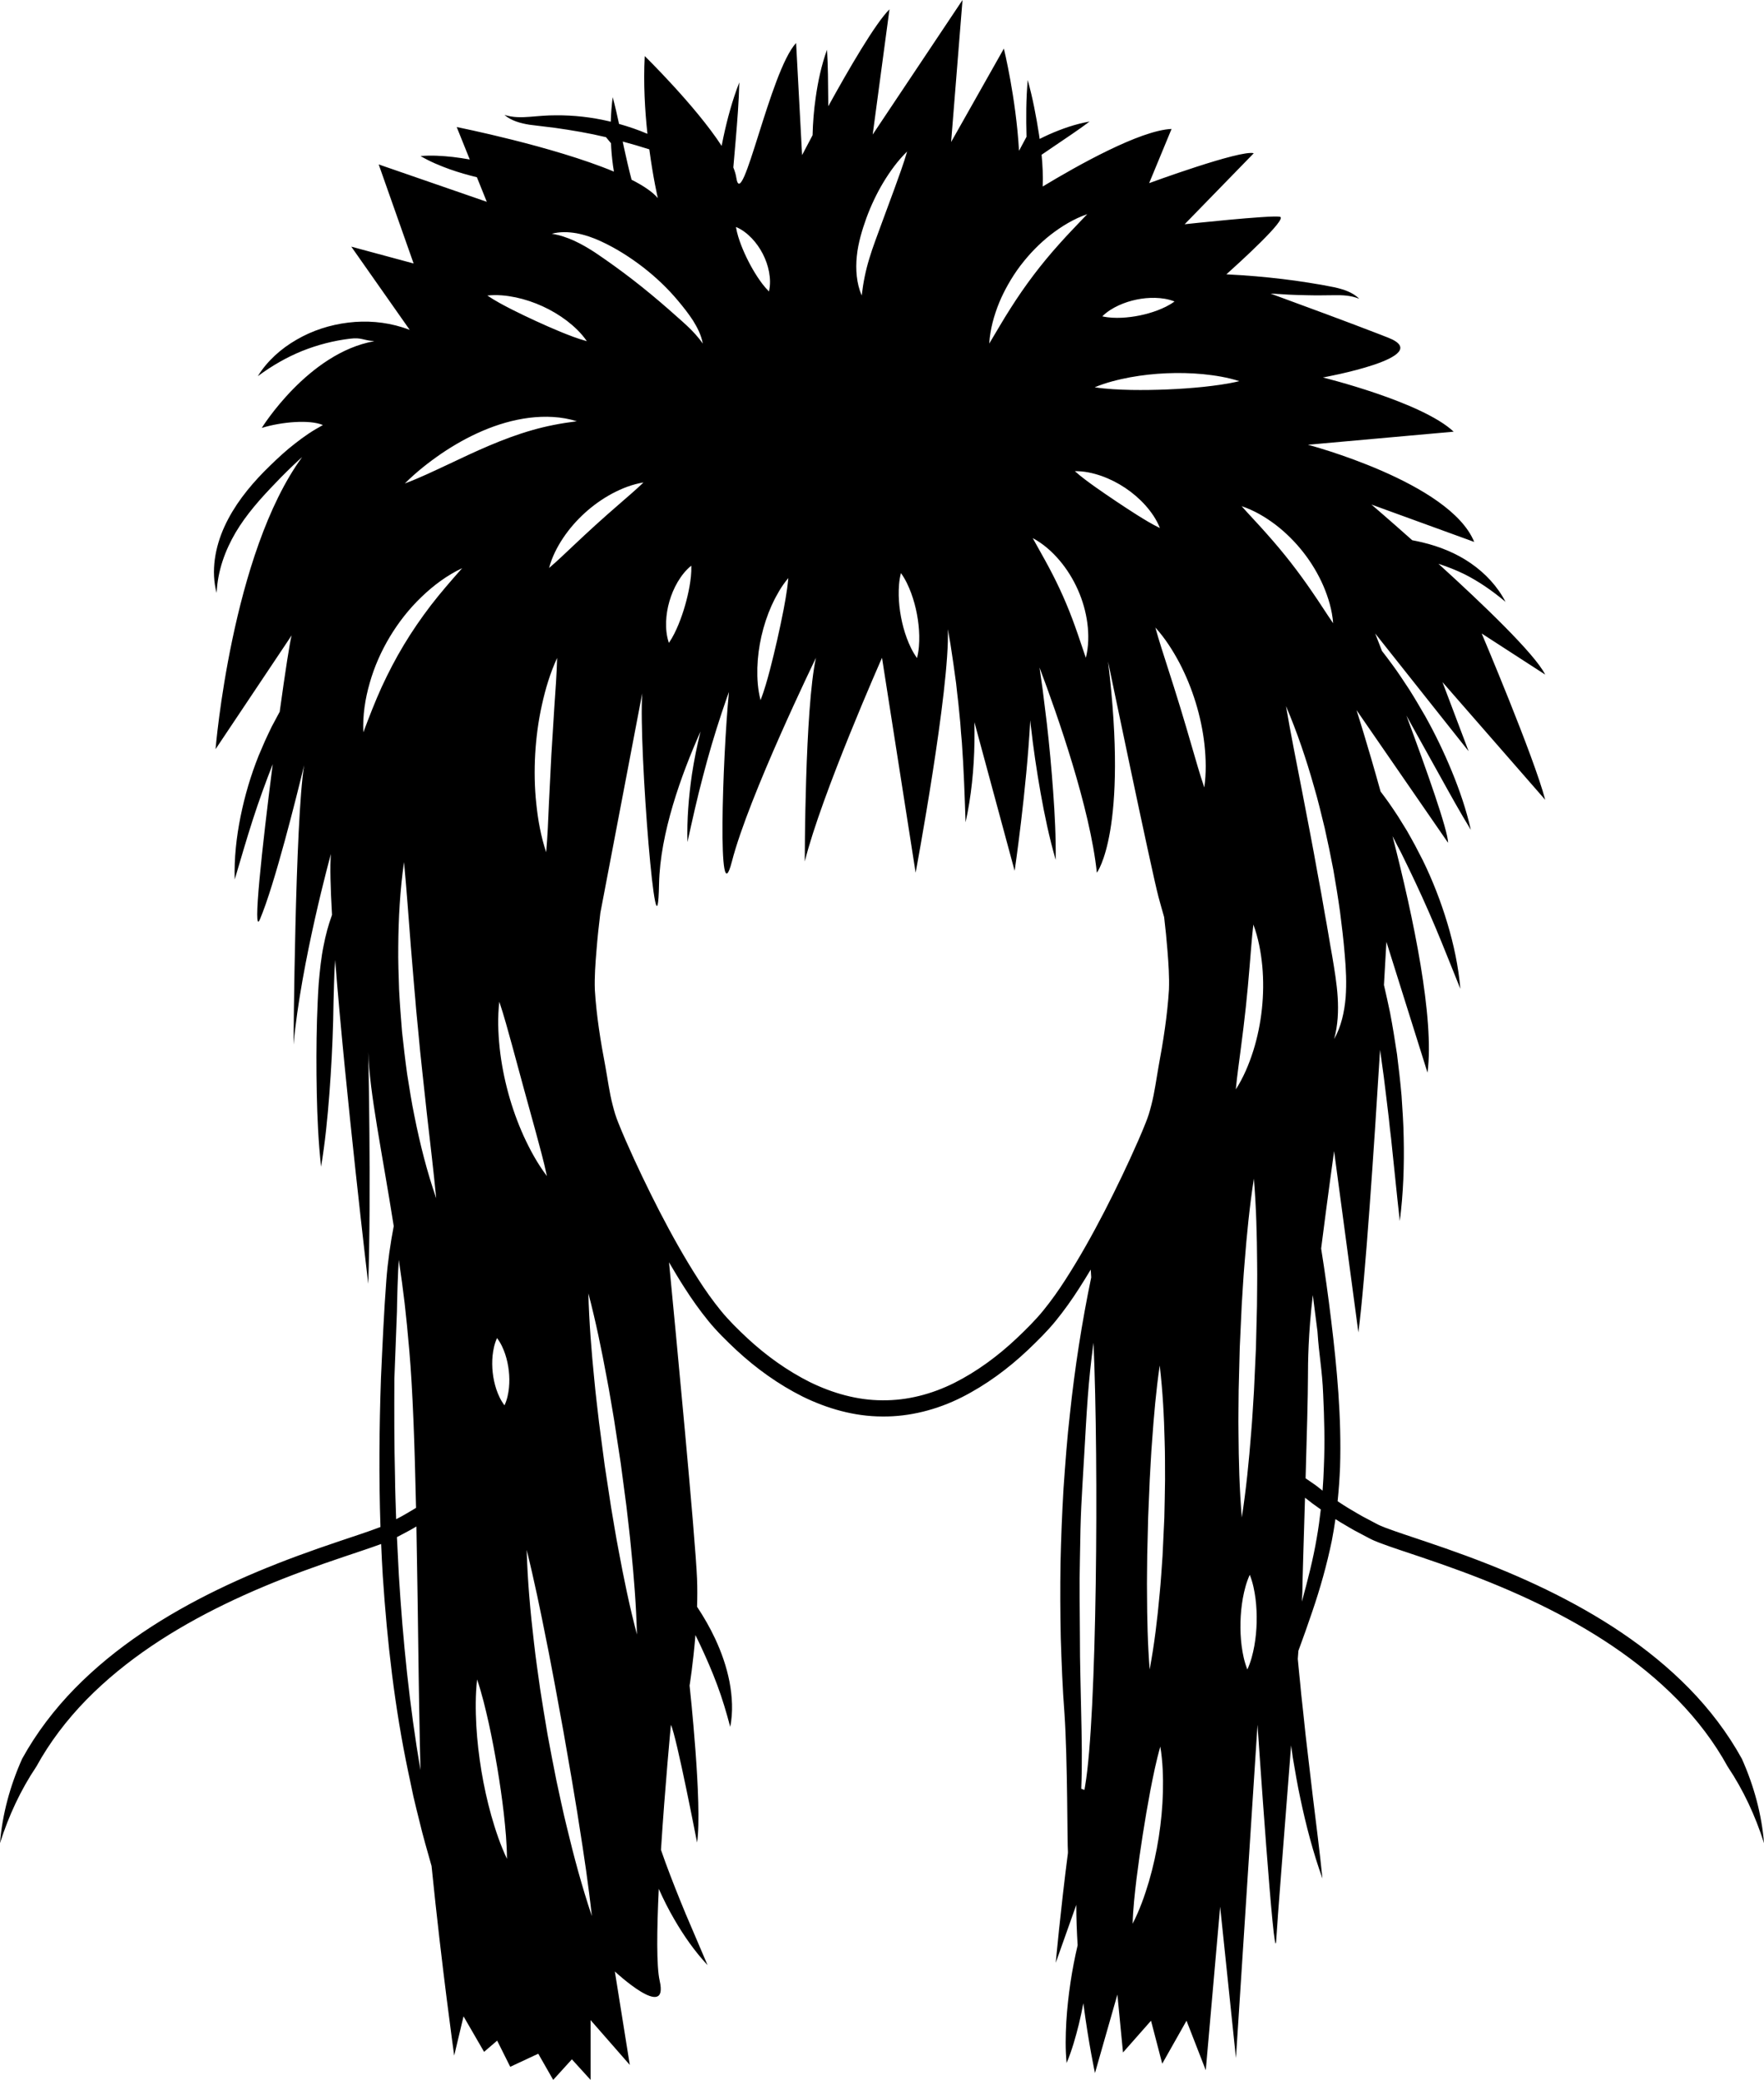 <?xml version="1.0" encoding="UTF-8"?><svg xmlns="http://www.w3.org/2000/svg" xmlns:xlink="http://www.w3.org/1999/xlink" height="1100.0" preserveAspectRatio="xMidYMid meet" version="1.0" viewBox="133.4 50.0 933.2 1100.0" width="933.2" zoomAndPan="magnify"><g id="change1_1"><path d="M1054.899,980.19c-7.516-13.661-17.049-26.124-27.87-37.204c-21.75-22.176-48.128-38.919-75.636-52.295 c-13.788-6.69-27.938-12.552-42.256-17.836c-7.157-2.65-14.361-5.147-21.561-7.578c-7.171-2.444-14.472-4.749-21.326-7.331 c-0.838-0.329-1.681-0.658-2.465-1.003c-0.814-0.348-1.46-0.657-2.332-1.128l-4.925-2.606c-3.326-1.667-6.458-3.66-9.67-5.516 c-1.973-1.193-3.904-2.45-5.823-3.722c0.623-6.049,1.054-12.112,1.29-18.167c0.817-26.107-1.596-51.976-4.705-77.551 c-1.534-12.679-3.282-25.333-5.3-37.943c3.438-27.1,6.855-51.506,6.855-51.506l12.848,95.867 c3.616-27.732,8.337-98.491,11.469-149.465l0.473,3.426l1.49,10.816l1.331,10.839l1.308,10.849c0.347,3.626,0.768,7.247,1.221,10.87 c1.577,14.51,2.937,29.062,4.616,43.731c1.888-14.649,2.389-29.421,2.054-44.167c-0.105-7.38-0.643-14.737-1.129-22.103 c-0.645-7.351-1.492-14.683-2.412-22.007c-1.112-7.297-2.268-14.586-3.655-21.834c-1.034-4.91-2.104-9.809-3.246-14.691 c0.82-14.039,1.305-22.823,1.305-22.823l21.743,69.182c3.718-28.687-7.411-81.926-18.501-125.039l0.551,1.046 c1.276,2.599,2.661,5.136,3.987,7.705l3.807,7.79c5.033,10.406,9.837,20.924,14.337,31.626c4.507,10.704,8.727,21.557,13.188,32.529 c-0.995-11.811-3.491-23.44-6.897-34.786c-3.413-11.348-7.716-22.451-12.93-33.113l-4.089-7.905 c-1.447-2.589-2.834-5.212-4.331-7.771l-4.68-7.565c-1.606-2.492-3.286-4.936-4.974-7.369c-1.391-1.974-2.837-3.908-4.295-5.832 c-7.014-25.269-12.728-43.05-12.728-43.05l48.427,70.171c0-6.5-11.573-39.108-22.037-67.267c0.814,1.461,1.637,2.919,2.433,4.39 l15.576,27.985c5.192,9.36,10.374,18.752,16.073,28.038c-2.398-10.634-5.929-20.91-10.047-30.932 c-4.127-10.021-8.821-19.814-14.128-29.265c-2.727-4.684-5.452-9.367-8.347-13.949c-2.996-4.519-5.928-9.074-9.172-13.421 c-1.732-2.381-3.512-4.727-5.328-7.046c-2.208-5.739-3.568-9.225-3.568-9.225l49.416,62.264l-13.837-36.568l54.358,62.264 c-5.931-22.731-33.602-87.96-33.602-87.96l33.602,21.743c-5.464-10.928-32.971-37.25-56.484-58.615 c4.691,1.536,9.276,3.319,13.719,5.488c7.651,3.84,14.811,8.807,21.776,14.645c-4.187-8.094-10.664-15.083-18.347-20.382 c-7.698-5.357-16.59-8.893-25.521-11.036c-1.829-0.45-3.662-0.818-5.496-1.173c-12.472-11.084-21.563-18.864-21.563-18.864 l54.358,19.766c-12.848-31.626-87.96-51.393-87.96-51.393l77.089-6.918c-16.802-15.813-69.183-28.661-69.183-28.661 s60.287-10.871,34.591-21.032c-1.504-0.595-3.133-1.232-4.863-1.902c-15.569-6.037-39.446-14.855-57.447-21.448 c6.467,0.44,12.942,0.787,19.44,0.878c4.651,0.125,9.391,0.047,13.997-0.008c4.584-0.094,9.058,0.073,13.48,1.87 c-3.393-3.462-8.426-5.005-13.039-6.052c-4.673-0.944-9.225-1.768-13.859-2.468c-9.229-1.482-18.493-2.544-27.779-3.355 c-5.182-0.44-10.371-0.779-15.568-1.04c6.282-5.63,32.677-29.565,28.317-30.437c-4.942-0.988-50.404,3.953-50.404,3.953 l36.568-37.556c-6.918-1.977-55.346,15.813-55.346,15.813l11.86-28.661c-16.63,0.693-49.812,19.35-68.174,30.448 c0.206-5.661-0.038-11.266-0.588-16.801l7.111-4.837c6.05-4.134,12.207-8.157,18.291-12.727c-7.507,1.297-14.649,3.815-21.545,6.856 c-1.646,0.74-3.273,1.523-4.886,2.336c-0.114-0.777-0.205-1.563-0.329-2.337c-1.506-9.671-3.326-19.273-5.978-28.821 c-0.898,10.075-0.902,20.091-0.638,30.04c-1.246,2.323-2.68,4.997-3.927,7.32c-0.014,0.009-0.027,0.017-0.04,0.026 c-1.566-27.737-8.011-54.002-8.011-54.002l-27.909,49.416L642.593,50l-47.518,71.159l8.876-66.217 c-7.411,7.264-21.641,31.776-32.366,51.237l-0.036-4.007c-0.064-8.545-0.102-17.119-0.637-25.884 c-2.975,8.268-4.804,16.82-6.006,25.443c-0.954,6.553-1.469,13.162-1.635,19.78c-3.403,6.378-5.547,10.52-5.547,10.52l-3.165-59.299 c-13.816,14.825-28.682,90.926-31.648,71.159c-0.243-1.621-0.796-3.42-1.561-5.335c0.453-4.917,0.887-9.839,1.278-14.776 c0.845-9.982,1.645-19.991,1.881-30.193c-3.713,9.51-6.361,19.312-8.466,29.216c-0.315,1.446-0.587,2.9-0.874,4.351 c-13.756-21.151-40.684-47.504-40.684-47.504c-0.761,14.366,0.092,28.798,1.426,41.125c-4.878-2.086-9.911-3.809-15.029-5.241 c-0.998-4.699-2.063-9.42-3.353-14.144c-0.558,4.329-0.885,8.66-1.019,12.994c-0.343-0.083-0.68-0.189-1.023-0.27 c-9.166-2.146-18.593-3.202-27.981-3.127c-4.688-0.035-9.426,0.44-13.876,0.791c-4.482,0.372-8.894,0.405-13.375-1.01 c3.586,3.131,8.56,4.425,13.191,5.189l13.648,1.676c9.078,1.285,18.05,2.801,26.899,4.928c0.901,1.091,1.731,2.097,2.633,3.188 c0.035,0.853,0.077,1.707,0.134,2.561c0.252,4.153,0.732,8.312,1.411,12.45c-32.26-13.444-83.153-23.554-83.153-23.554l6.901,17.151 c-2.978-0.531-5.971-0.99-8.988-1.337c-5.593-0.608-11.241-0.965-17.051-0.485c5.059,2.984,10.282,5.131,15.556,7.028 c4.697,1.655,9.456,3.013,14.26,4.183l5.227,12.992l-57.182-19.766l18.472,52.381l-32.969-8.895l30.912,44.012 c-1.291-0.487-2.594-0.945-3.915-1.354c-9.186-2.904-19.056-3.664-28.642-2.49c-9.589,1.164-18.974,4.18-27.273,9.017 c-8.305,4.762-15.627,11.321-20.533,19.313c7.517-5.567,15.293-10.016,23.471-13.339c8.192-3.257,16.686-5.46,25.337-6.488 c6.071-0.746,6.722,0.852,12.845,1.315c-35.008,6.169-59.565,45.88-59.565,45.88c10.478-3.263,25.47-4.49,32.343-1.522 c-1.262,0.681-2.504,1.39-3.721,2.129c-5.178,3.026-9.908,6.693-14.506,10.442c-4.548,3.825-8.773,7.938-12.944,12.09 c-8.228,8.417-15.846,17.98-20.902,29.038c-5.006,10.943-7.244,23.647-4.147,35.095c0.531-11.739,4.468-22.448,10.082-32.019 c5.688-9.572,13.187-17.969,21.104-26.145c3.933-4.145,8.009-8.148,12.162-11.998c0.619-0.592,1.277-1.132,1.907-1.709 c-37.352,50.987-45.822,154.496-45.822,154.496l40.256-60.192c-0.898,2.991-3.43,19.438-6.331,40.457 c-0.092,0.162-0.192,0.317-0.284,0.479l-3.959,7.405c-1.251,2.505-2.387,5.065-3.584,7.597l-3.315,7.721 c-4.163,10.404-7.34,21.198-9.557,32.161c-2.21,10.96-3.436,22.126-3.095,33.299c3.195-10.701,6.209-21.227,9.564-31.613 c3.205-9.938,6.757-19.707,10.549-29.378c-5.66,44.073-10.781,91.472-6.789,82.097c7.82-18.37,19.52-65.488,23.4-81.515 c-4.771,29.413-5.61,147.732-5.61,147.732c3.952-43.486,19.766-100.809,19.766-100.809c-0.531,6.375-0.234,17.779,0.605,32.179 c-1.941,5.307-3.411,10.806-4.461,16.305c-1.34,6.495-1.97,13.071-2.557,19.599c-0.495,6.539-0.673,13.054-0.934,19.521 c-0.379,12.949-0.389,25.908-0.123,38.875c0.275,12.967,0.853,25.942,2.282,38.941c2.134-12.901,3.42-25.826,4.4-38.758 c0.973-12.933,1.67-25.874,1.998-38.824c0.096-6.482,0.245-12.919,0.452-19.317c0.075-4.189,0.312-8.348,0.597-12.498 c5.383,69.017,17.507,171.292,17.507,171.292c1.648-48.098,0-122.552,0-122.552c0.657,21.633,7.286,52.721,13.482,92.042 c-1.796,9.356-3.156,18.811-3.899,28.348c-1.32,17.448-2.061,34.71-2.861,52.148c-0.906,26.168-1.128,52.396-0.261,78.608 c-0.008,0.012-0.014,0.021-0.022,0.033c-7.112,2.721-14.739,5.121-22.226,7.673c-7.202,2.431-14.405,4.927-21.561,7.578 c-14.319,5.284-28.468,11.146-42.257,17.836c-27.507,13.375-53.887,30.119-75.636,52.295c-10.821,11.08-20.354,23.543-27.868,37.204 c-6.381,14.269-10.495,29.409-11.712,44.623c4.595-14.539,10.984-28.219,19.23-40.496c7.081-12.917,16.134-24.747,26.477-35.346 c20.79-21.209,46.346-37.502,73.25-50.575c13.484-6.542,27.371-12.299,41.485-17.507c7.056-2.613,14.174-5.08,21.331-7.496 c6.582-2.247,13.163-4.343,19.87-6.803c0.241,5.646,0.516,11.291,0.867,16.934c2.313,34.815,6.274,69.613,13.495,103.793 l2.705,12.809c0.97,4.254,2.054,8.484,3.099,12.719c1.903,8.081,4.253,16.05,6.501,24.034 c5.381,53.399,11.975,100.272,11.975,100.272l4.942-20.755l10.871,18.778l6.918-5.93l6.919,13.837l14.824-6.918l7.907,13.837 l9.883-10.872l9.883,10.872v-31.626l20.756,23.72l-7.907-49.416c0,0,28.662,26.685,23.719,4.942 c-1.752-7.71-1.514-26.982-0.48-48.641c2.452,5.508,5.155,10.902,8.197,16.102c5.006,8.659,10.76,16.898,17.601,24.231 l-11.616-27.208c-3.731-9.024-7.333-18.038-10.682-27.153c-0.809-2.189-1.56-4.4-2.339-6.599 c2.137-33.589,5.249-66.131,5.249-66.131c2.965,5.93,13.837,62.264,13.837,62.264c2.965-19.766-3.954-83.019-3.954-83.019 s1.888-11.713,3.096-26.724c0.867,1.797,1.752,3.593,2.594,5.393c3.233,6.911,6.272,13.851,8.911,20.989 c2.688,7.136,4.859,14.458,6.906,22.201c1.547-7.889,1.092-16.09-0.417-24.005c-1.554-7.926-4.245-15.587-7.648-22.822 c-2.744-5.837-5.957-11.4-9.486-16.725c0.158-4.898,0.18-9.855-0.004-14.64c-0.832-21.627-11.478-132.843-14.829-167.532 c2.679,4.594,5.423,9.159,8.317,13.652c3.8,5.954,7.92,11.757,12.468,17.349c4.635,5.677,9.65,10.549,14.872,15.45 c10.45,9.677,22.173,18.127,35.079,24.588c12.926,6.329,27.294,10.478,42.046,10.508c14.577,0.188,29.247-3.679,42.109-10.167 c12.905-6.533,24.52-15.155,34.868-24.903c5.181-4.94,10.153-9.799,14.8-15.476c4.548-5.593,8.669-11.396,12.469-17.349 c2.084-3.237,4.096-6.507,6.066-9.797c0.089,1.321,0.176,2.697,0.257,4.151c-4.948,23.799-8.673,47.858-11.25,72.047 c-1.527,13.125-2.452,26.307-3.395,39.488c-0.772,13.191-1.312,26.398-1.598,39.611c-0.204,13.214-0.152,26.432,0.138,39.643 c0.439,13.208,0.915,26.413,1.938,39.587c1.712,24.94,1.479,70.159,1.852,73.347l-0.008,0.707 c-3.938,30.487-6.442,58.029-6.442,58.029l10.871-30.638c0,7.138,0.27,14.327,0.715,21.362c-1.52,6.473-2.78,12.984-3.764,19.536 c-1.057,7.018-1.817,14.08-2.246,21.192c-0.379,7.119-0.544,14.27,0.181,21.555c2.824-6.753,4.76-13.64,6.48-20.558 c0.884-3.665,1.663-7.346,2.367-11.037c2.799,21.469,6.151,36.9,6.151,36.9l11.86-41.509l2.964,30.638l14.825-16.801l5.931,22.731 l12.848-22.731l10.183,26.184l7.606-86.471l8.359,80.007l11.408-176.247c0,0,8.894,131.82,9.883,114.03 c0.524-9.43,4.38-58.111,7.889-103.104c0.291,2.109,0.567,4.221,0.885,6.326c1.245,7.236,2.416,14.481,3.991,21.653 c3.017,14.362,6.747,28.583,11.702,42.434c-1.475-14.632-3.35-29.082-5.108-43.527l-2.548-21.655l-1.264-10.818l-1.143-10.83 l-1.181-10.825c-0.358-3.612-0.647-7.231-1.062-10.84l-0.743-7.688c0.11-1.448,0.216-2.865,0.321-4.25 c2.521-6.854,4.999-13.732,7.327-20.692c4.198-12.245,7.729-24.796,10.376-37.623c0.743-3.771,1.352-7.563,1.895-11.363 c0.841,0.534,1.679,1.074,2.522,1.602c3.346,1.938,6.621,4.012,10.072,5.747l5.122,2.708c0.792,0.433,1.856,0.946,2.784,1.34 c0.952,0.418,1.874,0.776,2.798,1.139c7.333,2.759,14.496,5.007,21.667,7.454c7.157,2.416,14.274,4.883,21.33,7.496 c14.115,5.209,28.001,10.965,41.485,17.507c26.904,13.073,52.459,29.365,73.25,50.575c10.344,10.599,19.396,22.428,26.478,35.346 c8.245,12.277,14.634,25.956,19.229,40.496C1065.393,1009.598,1061.279,994.459,1054.899,980.19z M725.172,211.532 c3.053-1.398,6.225-2.414,9.466-3.086c3.241-0.674,6.557-0.991,9.915-0.913c3.36,0.112,6.759,0.548,10.216,1.907 c-3.004,2.179-6.05,3.558-9.113,4.737c-3.067,1.145-6.155,2.018-9.292,2.656c-3.137,0.64-6.32,1.059-9.589,1.216 c-3.28,0.124-6.623,0.061-10.24-0.744C719.177,214.703,722.129,212.964,725.172,211.532z M662.046,209.938 c1.306-3.149,2.827-6.211,4.497-9.191c2.016-3.595,4.259-7.065,6.753-10.35c0.12-0.158,0.252-0.305,0.374-0.462 c4.475-5.824,9.643-11.12,15.394-15.654c5.935-4.612,12.415-8.548,19.52-11.025c-5.147,5.464-10.202,10.574-14.938,15.929 c-4.764,5.311-9.265,10.752-13.524,16.381c-4.255,5.631-8.273,11.438-12.093,17.462c-3.867,6.011-7.422,12.258-11.295,18.691 C657.184,224.206,659.209,216.898,662.046,209.938z M702.023,299.196c4.888-0.08,9.555,0.962,14.019,2.501 c4.454,1.572,8.692,3.721,12.615,6.338c3.924,2.614,7.531,5.709,10.689,9.223c3.131,3.534,5.876,7.451,7.665,12.005 c-4.398-2.121-8.236-4.511-12.033-6.878c-3.771-2.387-7.438-4.789-11.079-7.231c-3.644-2.44-7.266-4.91-10.914-7.482 C709.347,305.068,705.67,302.438,702.023,299.196z M707.831,397.899c-2.044-5.813-3.778-11.339-5.742-16.736 c-1.934-5.395-4.025-10.64-6.307-15.803c-2.288-5.162-4.775-10.232-7.479-15.285c-2.684-5.079-5.621-10.072-8.568-15.479 c5.454,2.895,10.105,7.022,14.103,11.682c3.977,4.686,7.266,9.975,9.771,15.609c2.508,5.632,4.224,11.62,5.031,17.714 C709.416,385.691,709.354,391.911,707.831,397.899z M618.475,374.754c0.715,3.744,1.136,7.543,1.227,11.405 c0.06,3.868-0.139,7.784-1.184,11.861c-2.461-3.413-4.076-6.987-5.433-10.609c-1.326-3.628-2.323-7.319-3.024-11.065 c-0.704-3.746-1.125-7.545-1.216-11.407c-0.056-3.868,0.139-7.785,1.172-11.859c2.449,3.416,4.061,6.99,5.422,10.611 C616.766,367.319,617.762,371.01,618.475,374.754z M586.676,185.465c0.35-3.533,1.069-7.002,1.963-10.393 c0.901-3.335,1.962-6.617,3.138-9.861c2.394-6.471,5.342-12.74,8.885-18.662c3.573-5.902,7.629-11.53,12.631-16.424 c-1.936,6.722-4.322,13.011-6.576,19.322l-6.904,18.721c-2.249,6.273-4.697,12.409-6.529,18.594 c-1.917,6.23-3.205,12.594-4.023,19.539C586.499,199.835,585.956,192.496,586.676,185.465z M543.194,366.916 c0.241-0.477,0.5-0.945,0.753-1.418c1.139-2.139,2.371-4.233,3.774-6.238c0.782-1.119,1.62-2.209,2.502-3.274 c0.074-0.088,0.135-0.183,0.209-0.271c-0.013,0.153-0.033,0.3-0.047,0.453c-0.307,3.561-0.809,6.989-1.386,10.36 c-0.335,1.956-0.685,3.9-1.048,5.832c-1.046,5.387-2.182,10.693-3.379,15.986c-1.196,5.294-2.465,10.569-3.848,15.879 c-1.415,5.31-2.873,10.648-4.966,16.081c-1.469-5.641-1.836-11.349-1.704-17.022c0.166-5.672,0.905-11.314,2.166-16.836 c1.259-5.522,3.031-10.929,5.333-16.116C542.072,369.183,542.624,368.046,543.194,366.916z M531.157,176.069 c2.324,2.458,4.259,5.235,5.791,8.217c1.534,2.981,2.654,6.175,3.29,9.498c0.604,3.33,0.795,6.78-0.04,10.363 c-2.594-2.598-4.471-5.243-6.225-7.892c-1.723-2.657-3.253-5.327-4.648-8.067c-1.397-2.74-2.67-5.542-3.817-8.494 c-1.121-2.975-2.172-6.041-2.771-9.659C526.123,171.461,528.807,173.634,531.157,176.069z M476.901,128.986 c2.045,15.325,4.502,25.776,4.502,25.776c-2.822-3.319-7.726-6.579-13.883-9.712c-1.534-5.796-2.868-11.686-4.164-17.646 c-0.18-0.846-0.353-1.699-0.53-2.548C467.535,126.124,472.228,127.492,476.901,128.986z M438.502,173.387 c4.397,0.837,8.648,2.315,12.652,4.164c8.006,3.682,15.331,8.331,22.26,13.637c6.883,5.326,13.254,11.334,18.808,18.02 c2.774,3.31,5.43,6.673,7.854,10.397c2.306,3.739,4.387,7.785,5.101,12.116c-4.913-7.154-11.44-12.104-17.743-17.849 c-6.306-5.51-12.682-10.831-19.257-15.908c-6.55-5.064-13.358-9.969-20.213-14.568c-6.918-4.445-14.062-8.342-22.652-9.772 C429.529,172.501,434.109,172.6,438.502,173.387z M499.122,349.161c0.121,3.97-0.362,7.535-0.956,11.025 c-0.625,3.475-1.428,6.835-2.385,10.152c-0.955,3.317-2.076,6.585-3.407,9.854c-1.365,3.266-2.866,6.535-5.105,9.822 c-1.297-3.766-1.589-7.516-1.485-11.212c0.137-3.693,0.746-7.334,1.773-10.851c1.026-3.518,2.459-6.918,4.32-10.11 C493.77,354.663,496.021,351.653,499.122,349.161z M423.877,350.394c1.52-5.768,4.226-11.045,7.475-15.932 c3.279-4.873,7.174-9.334,11.536-13.274c4.359-3.943,9.183-7.376,14.355-10.156c5.188-2.749,10.703-4.921,16.589-5.873 c-4.292,4.121-8.599,7.734-12.797,11.41c-4.209,3.645-8.331,7.275-12.401,10.966c-4.067,3.693-8.086,7.434-12.129,11.263 C432.436,342.612,428.412,346.537,423.877,350.394z M428.138,397.96c-0.23,8.796-0.889,17.353-1.476,25.886l-1.586,25.499 l-1.28,25.515c-0.374,8.544-0.687,17.121-1.458,25.888c-2.772-8.36-4.339-16.998-5.224-25.69 c-0.937-8.695-1.076-17.466-0.587-26.196c0.509-8.728,1.631-17.428,3.544-25.962C421.93,414.364,424.453,405.958,428.138,397.96z M406.272,207.28c4.892,1.043,9.649,2.644,14.187,4.72c4.538,2.073,8.855,4.634,12.838,7.659c3.963,3.051,7.644,6.515,10.57,10.787 c-4.988-1.359-9.491-3.148-13.938-4.954c-4.428-1.832-8.749-3.733-13.039-5.708c-4.291-1.973-8.553-4.007-12.831-6.167 c-4.27-2.194-8.565-4.436-12.852-7.317C396.349,205.74,401.375,206.271,406.272,207.28z M342.375,831.113 c-0.452-17.316-0.42-34.653-0.343-51.995l1.356-35.369c0.063-6.146,0.513-21.299,0.981-27.437 c2.571,17.224,3.852,28.171,5.586,48.242c1.776,20.55,2.804,48.891,3.538,82.916c-0.118,0.073-0.233,0.151-0.353,0.223 c-3.212,1.856-6.342,3.849-9.668,5.516l-0.498,0.263C342.727,846.023,342.437,838.573,342.375,831.113z M344.395,883.007 l-1.007-20.064l4.146-2.192c2.1-1.055,4.135-2.238,6.161-3.438c0.468,24.07,0.821,50.695,1.202,79.253 c0.252,18.933,0.924,49.55,0.924,49.55C350.003,952.001,346.519,917.543,344.395,883.007z M352.64,640.24 c-1.531-7.345-2.653-14.758-3.844-22.166c-1.04-7.428-1.897-14.879-2.7-22.338c-0.613-7.476-1.204-14.954-1.575-22.445 c-0.244-7.498-0.538-14.99-0.432-22.492c0.088-14.994,0.922-29.991,3.043-44.865c1.422,14.953,2.445,29.803,3.611,44.625 l1.847,22.201c0.378,3.692,0.63,7.392,0.951,11.087l1.078,11.073l1.047,11.076l1.178,11.065l2.401,22.147 c1.672,14.773,3.48,29.548,4.911,44.501C359.238,669.511,355.57,654.945,352.64,640.24z M361.272,370.232 c-5.128,6.738-9.901,13.642-14.216,20.837c-4.33,7.185-8.2,14.632-11.754,22.317c-3.505,7.713-6.575,15.664-9.685,23.928 c-0.414-8.836,0.937-17.707,3.413-26.237c2.426-8.56,6.091-16.782,10.69-24.425c4.615-7.634,10.163-14.72,16.596-20.867 c6.382-6.176,13.586-11.523,21.582-15.299C372.043,357.092,366.448,363.523,361.272,370.232z M370.244,295.718 c-7.392,3.442-14.796,7.041-22.675,9.978c5.95-5.938,12.468-11.083,19.341-15.803c6.898-4.669,14.224-8.808,21.996-12.113 c7.76-3.302,15.997-5.753,24.461-6.817c8.441-1.025,17.145-0.716,25.186,1.836c-8.338,1.038-16.202,2.535-23.86,4.767 c-7.655,2.184-15.082,4.982-22.442,8.096C384.892,288.781,377.608,292.23,370.244,295.718z M393.296,1010.199 c-2.172-7.781-3.902-15.666-5.22-23.62c-1.319-7.954-2.236-15.974-2.702-24.039c-0.411-8.07-0.499-16.173,0.425-24.338 c2.624,7.785,4.468,15.608,6.225,23.431c1.701,7.829,3.184,15.67,4.499,23.539c1.317,7.869,2.454,15.768,3.381,23.726 c0.877,7.969,1.659,15.97,1.69,24.187C398.064,1025.662,395.517,1017.969,393.296,1010.199z M402.655,783.982 c-0.328,3.038-0.916,6.105-2.359,9.267c-2.102-2.768-3.349-5.631-4.336-8.523c-0.952-2.896-1.574-5.828-1.896-8.794 c-0.325-2.965-0.364-5.963-0.068-8.997c0.33-3.038,0.915-6.105,2.346-9.266c2.091,2.769,3.335,5.633,4.325,8.524 c0.954,2.896,1.574,5.828,1.907,8.793C402.911,777.95,402.949,780.947,402.655,783.982z M402.271,628.04 c-2.134-7.83-3.673-15.824-4.55-23.893c-0.824-8.075-1.115-16.216-0.174-24.364c2.608,7.767,4.637,15.472,6.77,23.124l6.215,22.877 l6.289,22.856c2.058,7.672,4.22,15.34,5.914,23.359c-4.962-6.534-8.855-13.692-12.247-21.065 C407.142,643.538,404.403,635.871,402.271,628.04z M433.161,1015.87c-1.984-7.977-3.619-16.024-5.38-24.049 c-1.635-8.049-3.147-16.122-4.662-24.194c-1.351-8.101-2.738-16.196-3.965-24.318c-1.124-8.138-2.356-16.258-3.251-24.428 c-1.934-16.317-3.41-32.697-3.884-49.184c3.984,16.004,7.29,32.069,10.461,48.148c1.672,8.025,3.073,16.091,4.649,24.126 l4.417,24.155l4.205,24.193c1.287,8.087,2.767,16.138,3.965,24.248c2.576,16.184,5.016,32.404,6.789,48.802 C441.248,1047.735,436.975,1031.852,433.161,1015.87z M460.625,869.812c-1.464-7.462-2.61-14.97-3.917-22.454l-3.434-22.523 l-2.976-22.588c-0.841-7.551-1.825-15.082-2.505-22.656c-1.517-15.125-2.739-30.293-3.126-45.579 c3.895,14.787,6.954,29.693,9.718,44.641c1.461,7.463,2.618,14.969,3.919,22.454l3.445,22.522l2.989,22.587 c0.834,7.552,1.829,15.081,2.505,22.655c1.52,15.125,2.738,30.293,3.113,45.581C466.451,899.666,463.387,884.76,460.625,869.812z M707.481,994.333c-0.13,0.757-0.257,1.527-0.385,2.293c0.003-0.056-1.687-0.546-1.684-0.602c0.558-13.277,0.247-27.57-0.054-40.691 c-0.223-13.136-0.698-25.91-0.659-39.039c-0.043-13.125-0.344-28.555-0.002-41.674c0.368-26.245,0.798-29.446,2.308-55.675 c1.302-22.276,1.955-37.392,4.886-58.808C714.717,824.548,713.679,958.028,707.481,994.333z M748.621,997.741 c-0.223,7.99-0.976,15.952-2.204,23.839c-1.225,7.888-2.94,15.7-5.167,23.376c-2.275,7.664-4.948,15.225-8.662,22.443 c0.237-8.108,1.14-15.969,2.066-23.805c0.974-7.823,2.084-15.588,3.303-23.337c1.217-7.749,2.529-15.483,3.99-23.23 c1.515-7.744,3.049-15.506,5.288-23.3C748.558,981.732,748.79,989.748,748.621,997.741z M749.36,852.717l-0.942,20.109 c-0.498,6.695-0.848,13.396-1.534,20.082c-1.209,13.377-2.79,26.733-5.289,40.024c-1.062-13.481-1.343-26.905-1.389-40.314 c-0.11-6.708,0.086-13.401,0.107-20.101l0.491-20.082l0.849-20.07c0.415-6.687,0.672-13.379,1.223-20.065 c0.934-13.377,2.097-26.752,4.036-40.134c1.605,13.427,2.296,26.858,2.621,40.286c0.238,6.716,0.156,13.425,0.203,20.139 C749.686,839.3,749.495,846.008,749.36,852.717z M751.809,573.383c-0.838,13.602-3.027,27.427-5.546,40.917 c-1.205,6.756-2.06,13.584-3.761,20.093c-0.393,1.634-0.866,3.216-1.329,4.788c-0.503,1.514-1.012,3.038-1.67,4.627 c-1.241,3.144-2.599,6.325-3.976,9.481c-5.537,12.64-11.545,25.136-17.861,37.428c-6.357,12.27-13.08,24.357-20.502,35.882 c-3.685,5.779-7.647,11.339-11.876,16.544c-4.163,5.113-9.158,10.023-14.047,14.675c-9.897,9.331-20.895,17.445-32.84,23.495 c-11.991,6.005-24.971,9.421-38.291,9.269c-13.174-0.03-26.234-3.743-38.261-9.626c-11.996-6.009-23.103-13.977-33.066-23.209 c-4.923-4.61-9.907-9.48-14.069-14.605c-4.23-5.205-8.192-10.765-11.878-16.544c-7.422-11.525-14.143-23.612-20.5-35.882 c-6.317-12.292-12.324-24.788-17.861-37.428c-1.377-3.155-2.737-6.336-3.977-9.481c-0.658-1.589-1.167-3.113-1.67-4.627 c-0.463-1.572-0.935-3.154-1.327-4.788c-1.708-6.508-2.56-13.336-3.795-20.088c-2.581-13.483-4.812-27.306-5.628-40.923 c-0.23-6.763,0.293-13.735,0.867-20.638c0.524-6.62,1.224-13.242,2.044-19.852l22.166-116.224 c-1.975,28.661,7.907,150.225,8.896,100.809c0.534-26.711,11.75-57.736,21.946-80.623c-1.85,7.523-3.397,15.117-4.563,22.763 c-1.702,11.855-2.685,23.808-2.359,35.755c2.581-11.66,5.114-23.193,8.149-34.574c2.933-11.397,6.264-22.651,9.964-33.765 l2.831-8.315l1.011-2.752c-3.442,35.493-6.169,119.73,1.566,89.653c8.894-34.591,44.474-107.727,44.474-107.727 c-5.929,26.685-5.929,107.727-5.929,107.727C568.033,470.036,600,397.889,600,397.889l17.79,113.657c0,0,18.196-97.371,17.039-128.8 l1.405,8.003l1.543,10.343l1.435,10.359c0.395,3.464,0.719,6.935,1.171,10.396l1.033,10.42c0.218,3.483,0.523,6.964,0.842,10.451 c0.997,13.961,1.481,27.982,1.957,42.187c3.056-13.891,4.446-28.119,4.7-42.363c0.029-3.531,0.045-7.069-0.025-10.604l21.281,78.619 c0,0,6.289-42.711,8.263-79.618c0.086,0.848,0.173,1.696,0.257,2.544c1.334,12,3.102,23.95,5.211,35.85 c2.116,11.899,4.601,23.747,7.992,35.454c0.141-12.187-0.492-24.251-1.359-36.281c-0.875-12.029-1.957-24.025-3.338-35.986 l-2.219-17.927c-0.562-3.842-1.083-7.689-1.635-11.533c9.481,25.135,26.768,74.443,30.314,108.486c0,0,16.802-21.743,5.931-111.68 c0,0,22.732,109.536,26.685,124.528c0.898,3.405,1.939,6.93,2.982,10.636c0.696,5.902,1.308,11.811,1.765,17.719 C751.572,559.653,752.064,566.63,751.809,573.383z M770.497,466.452c-2.477-7.216-4.422-14.324-6.508-21.364 c-2.035-7.044-4.094-14.021-6.216-20.981c-2.125-6.959-4.323-13.894-6.577-20.871c-2.207-7.004-4.578-13.982-6.572-21.343 c5.129,5.657,9.21,12.065,12.758,18.74c3.502,6.701,6.363,13.737,8.581,20.969c2.219,7.231,3.785,14.665,4.634,22.178 C771.395,451.297,771.593,458.892,770.497,466.452z M769.883,254.623c-6.343,0.647-12.663,1.084-18.991,1.346 c-6.328,0.264-12.663,0.366-19.038,0.259c-6.382-0.161-12.787-0.401-19.343-1.398c6.128-2.546,12.44-4.084,18.794-5.292 c6.361-1.153,12.784-1.847,19.223-2.125c6.439-0.281,12.898-0.134,19.335,0.474c6.434,0.659,12.852,1.662,19.175,3.689 C782.589,253.136,776.229,253.925,769.883,254.623z M796.97,920.505c-0.767,4.156-1.796,8.306-3.685,12.433 c-1.677-4.218-2.493-8.415-3.048-12.605c-0.521-4.189-0.708-8.37-0.595-12.542c0.112-4.173,0.51-8.338,1.245-12.495 c0.77-4.156,1.796-8.306,3.673-12.433c1.666,4.218,2.479,8.415,3.036,12.604c0.521,4.189,0.707,8.37,0.606,12.543 C798.104,912.183,797.705,916.348,796.97,920.505z M798.373,740.677l-0.562,22.411l-1.023,22.395 c-0.505,7.459-0.846,14.924-1.511,22.378c-1.159,14.913-2.622,29.815-4.937,44.687c-1.249-14.999-1.648-29.967-1.743-44.925 c-0.132-7.482,0.057-14.952,0.085-22.428l0.573-22.411l1.036-22.394c0.498-7.459,0.852-14.924,1.511-22.377 c1.161-14.913,2.621-29.815,4.924-44.687c1.239,14.998,1.634,29.966,1.73,44.924C798.585,725.73,798.406,733.201,798.373,740.677z M800.984,583.545c-0.789,7.485-2.299,14.897-4.532,22.078c-2.281,7.165-5.179,14.148-9.275,20.537 c0.697-7.546,1.793-14.771,2.699-21.994c0.954-7.206,1.823-14.361,2.594-21.528c0.767-7.168,1.423-14.346,2.01-21.592 c0.64-7.252,1.083-14.547,1.981-22.068c2.649,7.11,4.005,14.546,4.73,22.03C801.864,568.498,801.777,576.06,800.984,583.545z M803.693,332.486c-4.305-4.908-8.868-9.631-13.453-14.778c6.561,2.172,12.525,5.706,18.009,9.849 c5.455,4.188,10.374,9.098,14.623,14.526c4.253,5.426,7.835,11.383,10.584,17.687c2.705,6.319,4.693,12.963,5.21,19.857 c-3.899-5.687-7.389-11.248-11.111-16.611c-3.675-5.378-7.467-10.582-11.428-15.658C812.163,342.285,808.026,337.35,803.693,332.486 z M813.723,423.439c5.921,13.865,10.742,28.143,14.821,42.623c2.151,7.215,3.845,14.545,5.65,21.851 c1.659,7.338,3.167,14.711,4.581,22.102c1.294,7.413,2.511,14.839,3.544,22.292c0.937,7.467,1.883,14.93,2.468,22.434 c0.672,7.496,1.064,15.163,0.485,22.827c-0.658,7.624-2.334,15.344-6.069,21.948c3.944-14.68,1.396-29.309-1.047-43.925 c-1.366-7.342-2.454-14.714-3.852-22.038c-1.263-7.344-2.533-14.684-3.95-21.997c-2.59-14.672-5.486-29.285-8.287-43.948 C819.24,452.947,816.244,438.306,813.723,423.439z M830.007,863.273c-1.906,11.348-4.815,22.559-7.878,33.778 c0.158-2.547,0.244-4.277,0.244-5.002c0-4.301,0.693-26.168,1.409-49.949c2.703,2.185,5.497,4.24,8.351,6.208 C831.562,853.319,830.885,858.314,830.007,863.273z M833.769,825.506c-0.121,4.298-0.376,8.584-0.697,12.863 c-0.001-0.001-0.004-0.002-0.006-0.004c-1.487-1.101-2.845-2.352-4.393-3.371c-1.541-1.029-3.071-2.082-4.585-3.16 c0.655-22.214,1.249-44.157,1.249-53.442c0-7.763,0.148-23.103,2.571-43.454l2.471,19.272c0.824,12.829,2.505,20.308,3.004,33.084 C833.987,800.063,834.313,812.817,833.769,825.506z"/></g></svg>